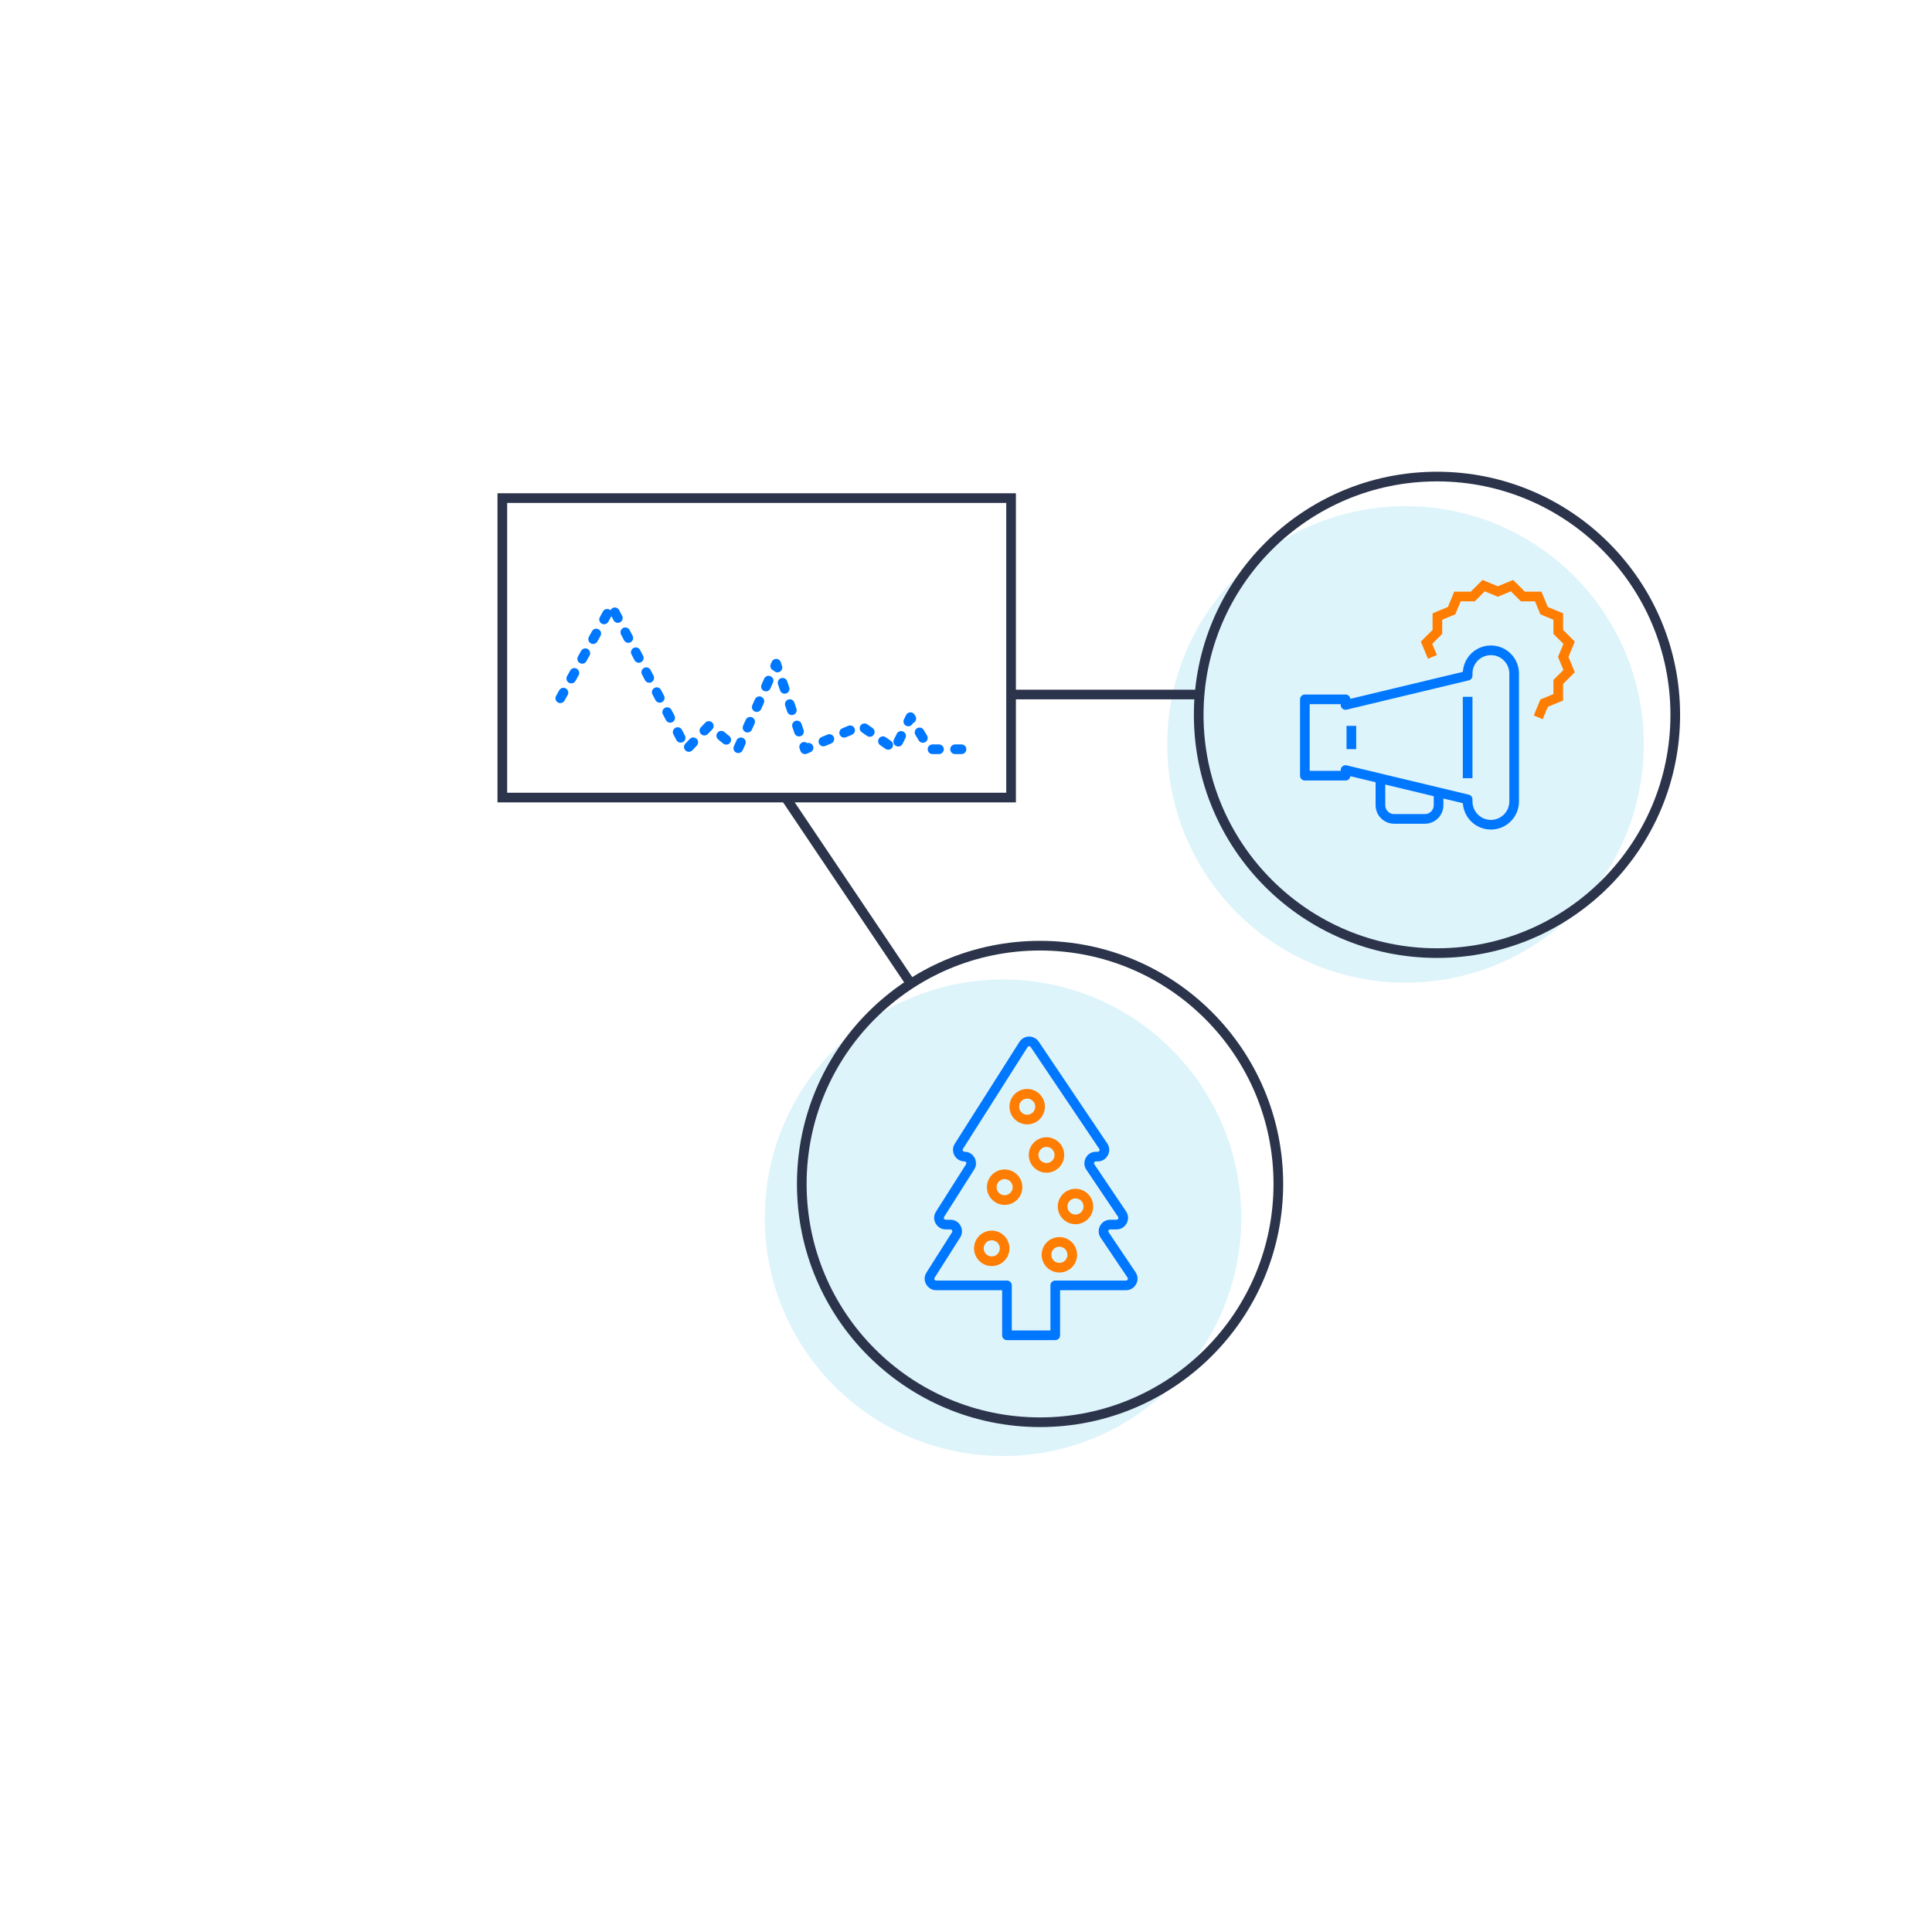 <?xml version="1.0" encoding="UTF-8"?>
<svg width="600px" height="600px" viewBox="0 0 600 600" version="1.1" xmlns="http://www.w3.org/2000/svg" xmlns:xlink="http://www.w3.org/1999/xlink">
    <title>Iconstory_31b</title>
    <g id="Iconstory_31b" stroke="none" stroke-width="1" fill="none" fill-rule="evenodd">
        <g id="Group-4-Copy" transform="translate(156, 148)">
            <g id="Group-Copy" transform="translate(206.5, 0)">
                <path d="M148,83.188 C148,124.056 114.869,157.188 74,157.188 C33.131,157.188 0,124.056 0,83.188 C0,42.319 33.131,9.188 74,9.188 C114.869,9.188 148,42.319 148,83.188" id="Fill-3" fill="#DEF4FB"></path>
                <path d="M9.768,74 C9.768,114.869 42.899,148 83.768,148 C124.637,148 157.768,114.869 157.768,74 C157.768,33.131 124.637,0 83.768,0 C42.899,0 9.768,33.131 9.768,74 Z" id="Stroke-30" stroke="#2B344B" stroke-width="3"></path>
                <polyline id="Stroke-56" stroke="#FF7D00" stroke-width="3" points="82.353 56.012 80.528 51.609 83.898 48.239 83.898 43.472 88.302 41.648 90.126 37.245 94.891 37.245 98.263 33.875 102.665 35.699 107.07 33.875 110.439 37.245 115.206 37.245 117.029 41.648 121.433 43.472 121.433 48.239 124.802 51.609 122.98 56.012 124.802 60.415 121.433 63.786 121.433 68.552 117.029 70.376 115.206 74.779"></polyline>
                <path d="M100.511,53.959 C96.522,53.959 93.288,57.191 93.288,61.181 L93.288,61.831 L55.371,70.93 L55.371,69.192 L42.733,69.192 L42.733,92.891 L55.371,92.891 L55.371,91.153 L93.288,100.252 L93.288,100.903 C93.288,104.891 96.522,108.126 100.511,108.126 C104.499,108.126 107.733,104.891 107.733,100.903 L107.733,61.181 C107.733,57.191 104.499,53.959 100.511,53.959 Z" id="Stroke-57" stroke="#0077FF" stroke-width="3" stroke-linejoin="round"></path>
                <line x1="57.177" y1="77.431" x2="57.177" y2="84.653" id="Stroke-59" stroke="#0077FF" stroke-width="3" stroke-linejoin="round"></line>
                <line x1="93.288" y1="68.403" x2="93.288" y2="93.681" id="Stroke-61" stroke="#0077FF" stroke-width="3" stroke-linejoin="round"></line>
                <path d="M84.261,99.097 L84.261,102.047 C84.261,104.407 82.348,106.319 79.989,106.319 L70.477,106.319 C68.117,106.319 66.205,104.407 66.205,102.047 L66.205,93.68" id="Stroke-63" stroke="#0077FF" stroke-width="3" stroke-linejoin="round"></path>
            </g>
            <g id="Group-2-Copy" transform="translate(81.5, 145.688)">
                <path d="M148,84.5 C148,125.369 114.869,158.5 74,158.5 C33.131,158.5 0,125.369 0,84.5 C0,43.631 33.131,10.5 74,10.5 C114.869,10.5 148,43.631 148,84.5" id="Fill-5" fill="#DEF4FB"></path>
                <path d="M11.5,74 C11.5,114.869 44.631,148 85.5,148 C126.369,148 159.5,114.869 159.5,74 C159.5,33.131 126.369,0 85.5,0 C44.631,0 11.5,33.131 11.5,74 Z" id="Stroke-32" stroke="#2B344B" stroke-width="3"></path>
                <path d="M113.919,102.268 L105.558,89.846 C104.631,88.468 105.617,86.613 107.278,86.613 L109.256,86.613 C110.917,86.613 111.904,84.758 110.977,83.381 L101.117,68.733 C100.19,67.355 101.178,65.5 102.838,65.5 L103.403,65.5 C105.065,65.5 106.052,63.646 105.124,62.268 L83.832,30.633 C82.996,29.392 81.161,29.416 80.359,30.68 L60.283,62.315 C59.407,63.696 60.399,65.5 62.035,65.5 C63.67,65.5 64.662,67.305 63.786,68.686 L54.431,83.427 C53.555,84.809 54.547,86.613 56.182,86.613 L57.68,86.613 C59.316,86.613 60.309,88.418 59.432,89.799 L51.488,102.315 C50.612,103.696 51.605,105.5 53.24,105.5 L75.219,105.5 L75.219,121 L90.219,121 L90.219,105.5 L112.198,105.5 C113.859,105.5 114.847,103.646 113.919,102.268 Z" id="Stroke-65" stroke="#0077FF" stroke-width="3" stroke-linejoin="round"></path>
                <path d="M78.5,75 C78.5,77.209 76.709,79 74.5,79 C72.291,79 70.5,77.209 70.5,75 C70.5,72.791 72.291,71 74.5,71 C76.709,71 78.5,72.791 78.5,75 Z" id="Stroke-67" stroke="#FF7D00" stroke-width="3"></path>
                <path d="M100.5,81 C100.5,83.209 98.709,85 96.5,85 C94.291,85 92.5,83.209 92.5,81 C92.5,78.791 94.291,77 96.5,77 C98.709,77 100.5,78.791 100.5,81 Z" id="Stroke-71" stroke="#FF7D00" stroke-width="3"></path>
                <path d="M74.5,94 C74.5,96.209 72.709,98 70.5,98 C68.291,98 66.5,96.209 66.5,94 C66.5,91.791 68.291,90 70.5,90 C72.709,90 74.5,91.791 74.5,94 Z" id="Stroke-73" stroke="#FF7D00" stroke-width="3"></path>
                <path d="M95.5,96 C95.5,98.209 93.709,100 91.5,100 C89.291,100 87.5,98.209 87.5,96 C87.5,93.791 89.291,92 91.5,92 C93.709,92 95.5,93.791 95.5,96 Z" id="Stroke-75" stroke="#FF7D00" stroke-width="3"></path>
                <path d="M91.493,64.766 C91.623,66.971 89.94,68.864 87.734,68.994 C85.529,69.123 83.637,67.44 83.507,65.235 C83.377,63.03 85.059,61.137 87.265,61.007 C89.471,60.878 91.363,62.56 91.493,64.766 Z" id="Stroke-77" stroke="#FF7D00" stroke-width="3"></path>
            </g>
            <line x1="127" y1="157.688" x2="88" y2="99.688" id="Stroke-50-Copy" stroke="#2B344B" stroke-width="3" stroke-linejoin="bevel"></line>
            <line x1="216" y1="67.688" x2="157" y2="67.688" id="Stroke-52-Copy" stroke="#2B344B" stroke-width="3" stroke-linejoin="bevel"></line>
            <g id="Group-3-Copy" transform="translate(0, 6.688)" stroke-width="3">
                <path d="M18.012,62.163 L33.918,33.504 L57.25,78 L64.2,70.695 L73.136,78 L85.05,51.435 L93.986,78 L111.361,70.695 L121.785,78 L126.749,68.038 L132.706,78 L144,78" id="Stroke-55" stroke="#0077FF" stroke-linecap="round" stroke-linejoin="round" stroke-dasharray="2,5,2,5,2,5"></path>
                <polygon id="Stroke-79" stroke="#2B344B" points="0 93 158 93 158 0 0 0"></polygon>
            </g>
            <path d="M167,195.688 C167,197.897 165.209,199.688 163,199.688 C160.791,199.688 159,197.897 159,195.688 C159,193.478 160.791,191.688 163,191.688 C165.209,191.688 167,193.478 167,195.688 Z" id="Stroke-69-Copy" stroke="#FF7D00" stroke-width="3"></path>
        </g>
    </g>
</svg>